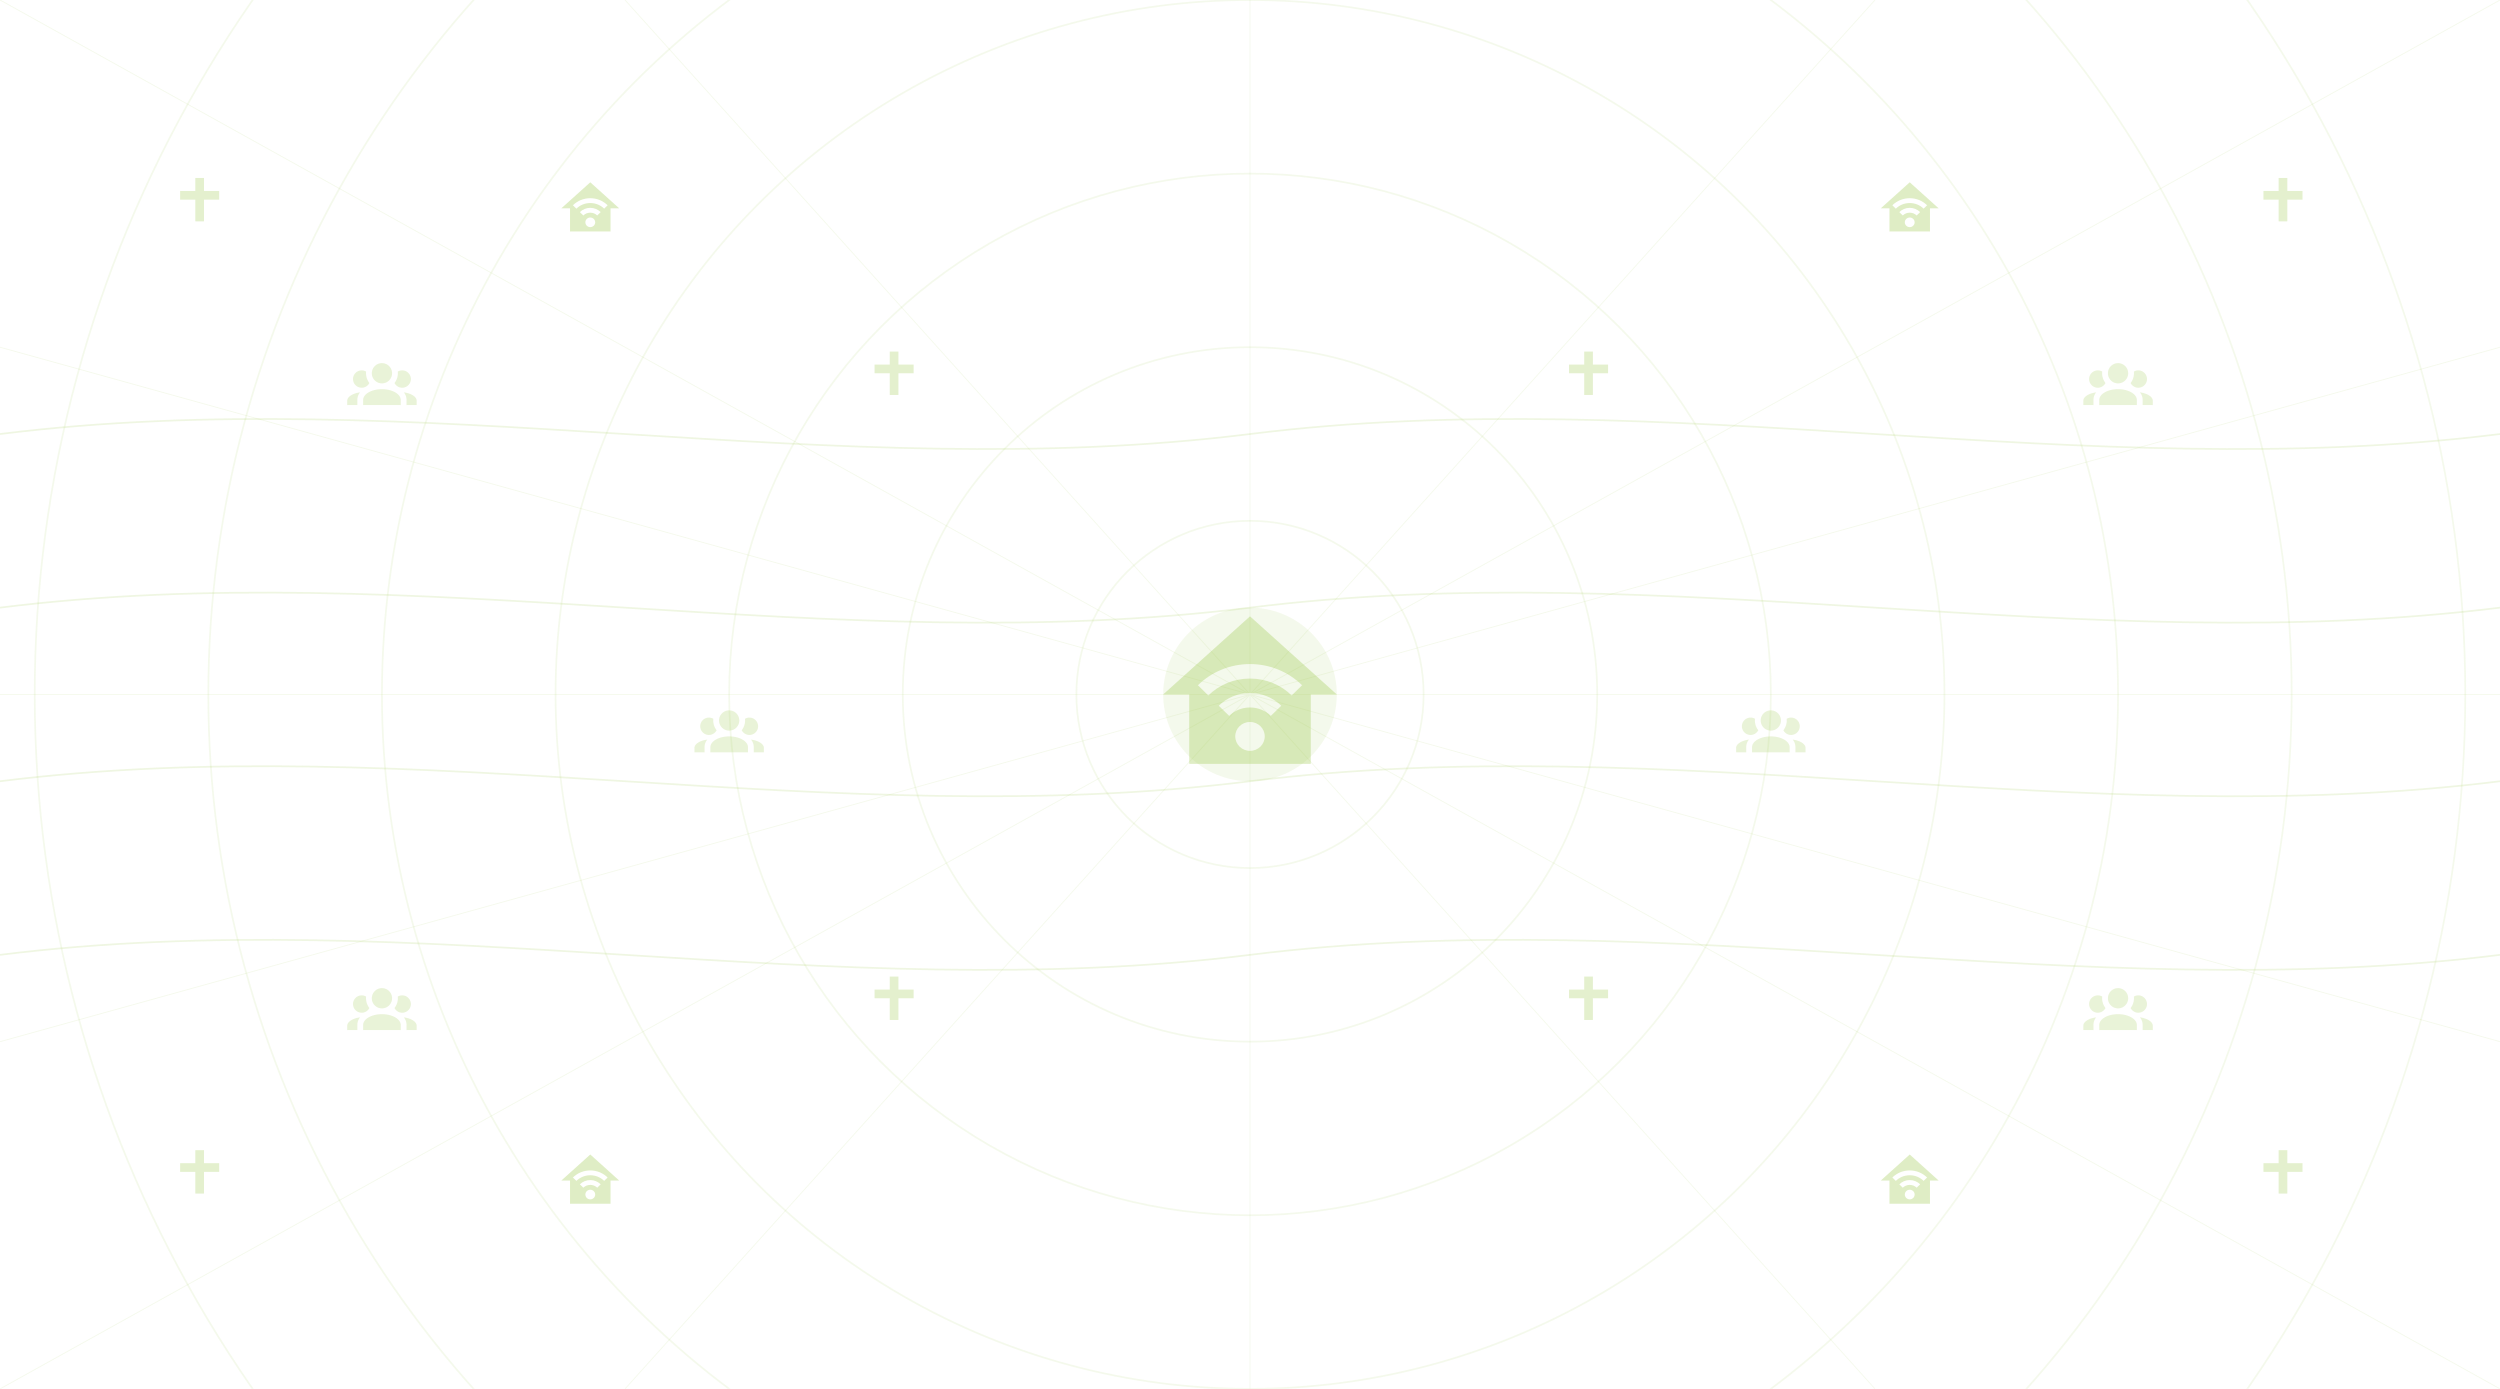 <svg width="1440" height="800" viewBox="0 0 1440 800" xmlns="http://www.w3.org/2000/svg">
  <defs>
    <filter id="glow" x="-50%" y="-50%" width="200%" height="200%">
      <feGaussianBlur stdDeviation="2" result="blur" />
      <feComposite in="SourceGraphic" in2="blur" operator="over" />
    </filter>

    <!-- Church Symbol -->
    <symbol id="church" viewBox="0 0 24 24">
      <path d="M12,3L2,12H5V20H19V12H22L12,3M12,8.5C14.34,8.5 16.46,9.43 18,10.94L16.8,12.12C15.58,10.91 13.88,10.17 12,10.17C10.12,10.17 8.42,10.91 7.2,12.12L6,10.94C7.54,9.43 9.66,8.5 12,8.5M12,11.83C13.4,11.83 14.67,12.39 15.6,13.3L14.4,14.47C13.79,13.87 12.94,13.5 12,13.5C11.06,13.5 10.21,13.87 9.6,14.47L8.4,13.3C9.33,12.39 10.6,11.83 12,11.83M12,15.17C12.94,15.17 13.7,15.91 13.7,16.83C13.7,17.75 12.94,18.5 12,18.5C11.06,18.5 10.3,17.75 10.3,16.83C10.3,15.91 11.06,15.17 12,15.17Z" />
    </symbol>

    <!-- Cross Symbol -->
    <symbol id="cross" viewBox="0 0 24 24">
      <path d="M10,2H14V8H21V12H14V22H10V12H3V8H10V2Z" />
    </symbol>

    <!-- Community Circle Symbol -->
    <symbol id="community" viewBox="0 0 24 24">
      <path d="M12,5.5A3.5,3.5 0 0,1 15.5,9A3.5,3.5 0 0,1 12,12.5A3.5,3.5 0 0,1 8.5,9A3.5,3.5 0 0,1 12,5.5M5,8C5.56,8 6.08,8.15 6.53,8.42C6.38,9.85 6.8,11.27 7.66,12.38C7.16,13.34 6.16,14 5,14A3,3 0 0,1 2,11A3,3 0 0,1 5,8M19,8A3,3 0 0,1 22,11A3,3 0 0,1 19,14C17.84,14 16.84,13.34 16.34,12.38C17.2,11.27 17.62,9.85 17.47,8.42C17.92,8.15 18.44,8 19,8M5.5,18.25C5.5,16.18 8.41,14.5 12,14.5C15.59,14.5 18.5,16.18 18.5,18.25V20H5.5V18.25M0,20V18.5C0,17.11 1.89,15.94 4.45,15.6C3.86,16.28 3.5,17.22 3.5,18.25V20H0M24,20H20.5V18.25C20.5,17.22 20.14,16.28 19.55,15.6C22.11,15.94 24,17.11 24,18.5V20Z" />
    </symbol>
  </defs>

  <!-- Radial Background -->
  <g opacity="0.1">
    <circle cx="720" cy="400" r="700" fill="none" stroke="#93c33b" stroke-width="1" />
    <circle cx="720" cy="400" r="600" fill="none" stroke="#93c33b" stroke-width="1" />
    <circle cx="720" cy="400" r="500" fill="none" stroke="#93c33b" stroke-width="1" />
    <circle cx="720" cy="400" r="400" fill="none" stroke="#93c33b" stroke-width="1" />
    <circle cx="720" cy="400" r="300" fill="none" stroke="#93c33b" stroke-width="1" />
    <circle cx="720" cy="400" r="200" fill="none" stroke="#93c33b" stroke-width="1" />
    <circle cx="720" cy="400" r="100" fill="none" stroke="#93c33b" stroke-width="1" />
  </g>

  <!-- Light Rays -->
  <g stroke="#93c33b" stroke-width="0.5" opacity="0.1">
    <line x1="720" y1="400" x2="720" y2="0" />
    <line x1="720" y1="400" x2="720" y2="800" />
    <line x1="720" y1="400" x2="0" y2="400" />
    <line x1="720" y1="400" x2="1440" y2="400" />
    <line x1="720" y1="400" x2="0" y2="0" />
    <line x1="720" y1="400" x2="1440" y2="800" />
    <line x1="720" y1="400" x2="0" y2="800" />
    <line x1="720" y1="400" x2="1440" y2="0" />

    <line x1="720" y1="400" x2="360" y2="0" />
    <line x1="720" y1="400" x2="1080" y2="0" />
    <line x1="720" y1="400" x2="360" y2="800" />
    <line x1="720" y1="400" x2="1080" y2="800" />
    <line x1="720" y1="400" x2="0" y2="200" />
    <line x1="720" y1="400" x2="0" y2="600" />
    <line x1="720" y1="400" x2="1440" y2="200" />
    <line x1="720" y1="400" x2="1440" y2="600" />
  </g>

  <!-- Church Symbols -->
  <g fill="#93c33b" opacity="0.3" filter="url(#glow)">
    <use href="#church" x="660" y="340" width="120" height="120" />

    <use href="#church" x="320" y="100" width="40" height="40" />
    <use href="#church" x="1080" y="100" width="40" height="40" />
    <use href="#church" x="320" y="660" width="40" height="40" />
    <use href="#church" x="1080" y="660" width="40" height="40" />
  </g>

  <!-- Cross Symbols -->
  <g fill="#93c33b" opacity="0.25" filter="url(#glow)">
    <use href="#cross" x="100" y="100" width="30" height="30" />
    <use href="#cross" x="1300" y="100" width="30" height="30" />
    <use href="#cross" x="100" y="660" width="30" height="30" />
    <use href="#cross" x="1300" y="660" width="30" height="30" />

    <use href="#cross" x="500" y="200" width="30" height="30" />
    <use href="#cross" x="900" y="200" width="30" height="30" />
    <use href="#cross" x="500" y="560" width="30" height="30" />
    <use href="#cross" x="900" y="560" width="30" height="30" />
  </g>

  <!-- Community Circles -->
  <g fill="#93c33b" opacity="0.2" filter="url(#glow)">
    <use href="#community" x="200" y="200" width="40" height="40" />
    <use href="#community" x="1200" y="200" width="40" height="40" />
    <use href="#community" x="200" y="560" width="40" height="40" />
    <use href="#community" x="1200" y="560" width="40" height="40" />

    <use href="#community" x="400" y="400" width="40" height="40" />
    <use href="#community" x="1000" y="400" width="40" height="40" />
  </g>

  <!-- Serene Wave Patterns -->
  <g fill="none" stroke="#93c33b" stroke-width="1" opacity="0.15">
    <!-- First Wave -->
    <path d="M0,250 C240,220 480,280 720,250 C960,220 1200,280 1440,250">
      <animate attributeName="d"
               values="M0,250 C240,220 480,280 720,250 C960,220 1200,280 1440,250;
                       M0,250 C240,280 480,220 720,250 C960,280 1200,220 1440,250;
                       M0,250 C240,220 480,280 720,250 C960,220 1200,280 1440,250"
               dur="20s"
               repeatCount="indefinite" />
    </path>

    <!-- Second Wave -->
    <path d="M0,350 C240,320 480,380 720,350 C960,320 1200,380 1440,350">
      <animate attributeName="d"
               values="M0,350 C240,320 480,380 720,350 C960,320 1200,380 1440,350;
                       M0,350 C240,380 480,320 720,350 C960,380 1200,320 1440,350;
                       M0,350 C240,320 480,380 720,350 C960,320 1200,380 1440,350"
               dur="15s"
               repeatCount="indefinite" />
    </path>

    <!-- Third Wave -->
    <path d="M0,450 C240,420 480,480 720,450 C960,420 1200,480 1440,450">
      <animate attributeName="d"
               values="M0,450 C240,420 480,480 720,450 C960,420 1200,480 1440,450;
                       M0,450 C240,480 480,420 720,450 C960,480 1200,420 1440,450;
                       M0,450 C240,420 480,480 720,450 C960,420 1200,480 1440,450"
               dur="25s"
               repeatCount="indefinite" />
    </path>

    <!-- Fourth Wave -->
    <path d="M0,550 C240,520 480,580 720,550 C960,520 1200,580 1440,550">
      <animate attributeName="d"
               values="M0,550 C240,520 480,580 720,550 C960,520 1200,580 1440,550;
                       M0,550 C240,580 480,520 720,550 C960,580 1200,520 1440,550;
                       M0,550 C240,520 480,580 720,550 C960,520 1200,580 1440,550"
               dur="18s"
               repeatCount="indefinite" />
    </path>
  </g>

  <!-- Pulsing Community -->
  <circle cx="720" cy="400" r="50" fill="#93c33b" opacity="0.1">
    <animate attributeName="r" values="50;150;50" dur="8s" repeatCount="indefinite" />
    <animate attributeName="opacity" values="0.1;0.05;0.1" dur="8s" repeatCount="indefinite" />
  </circle>
</svg>
